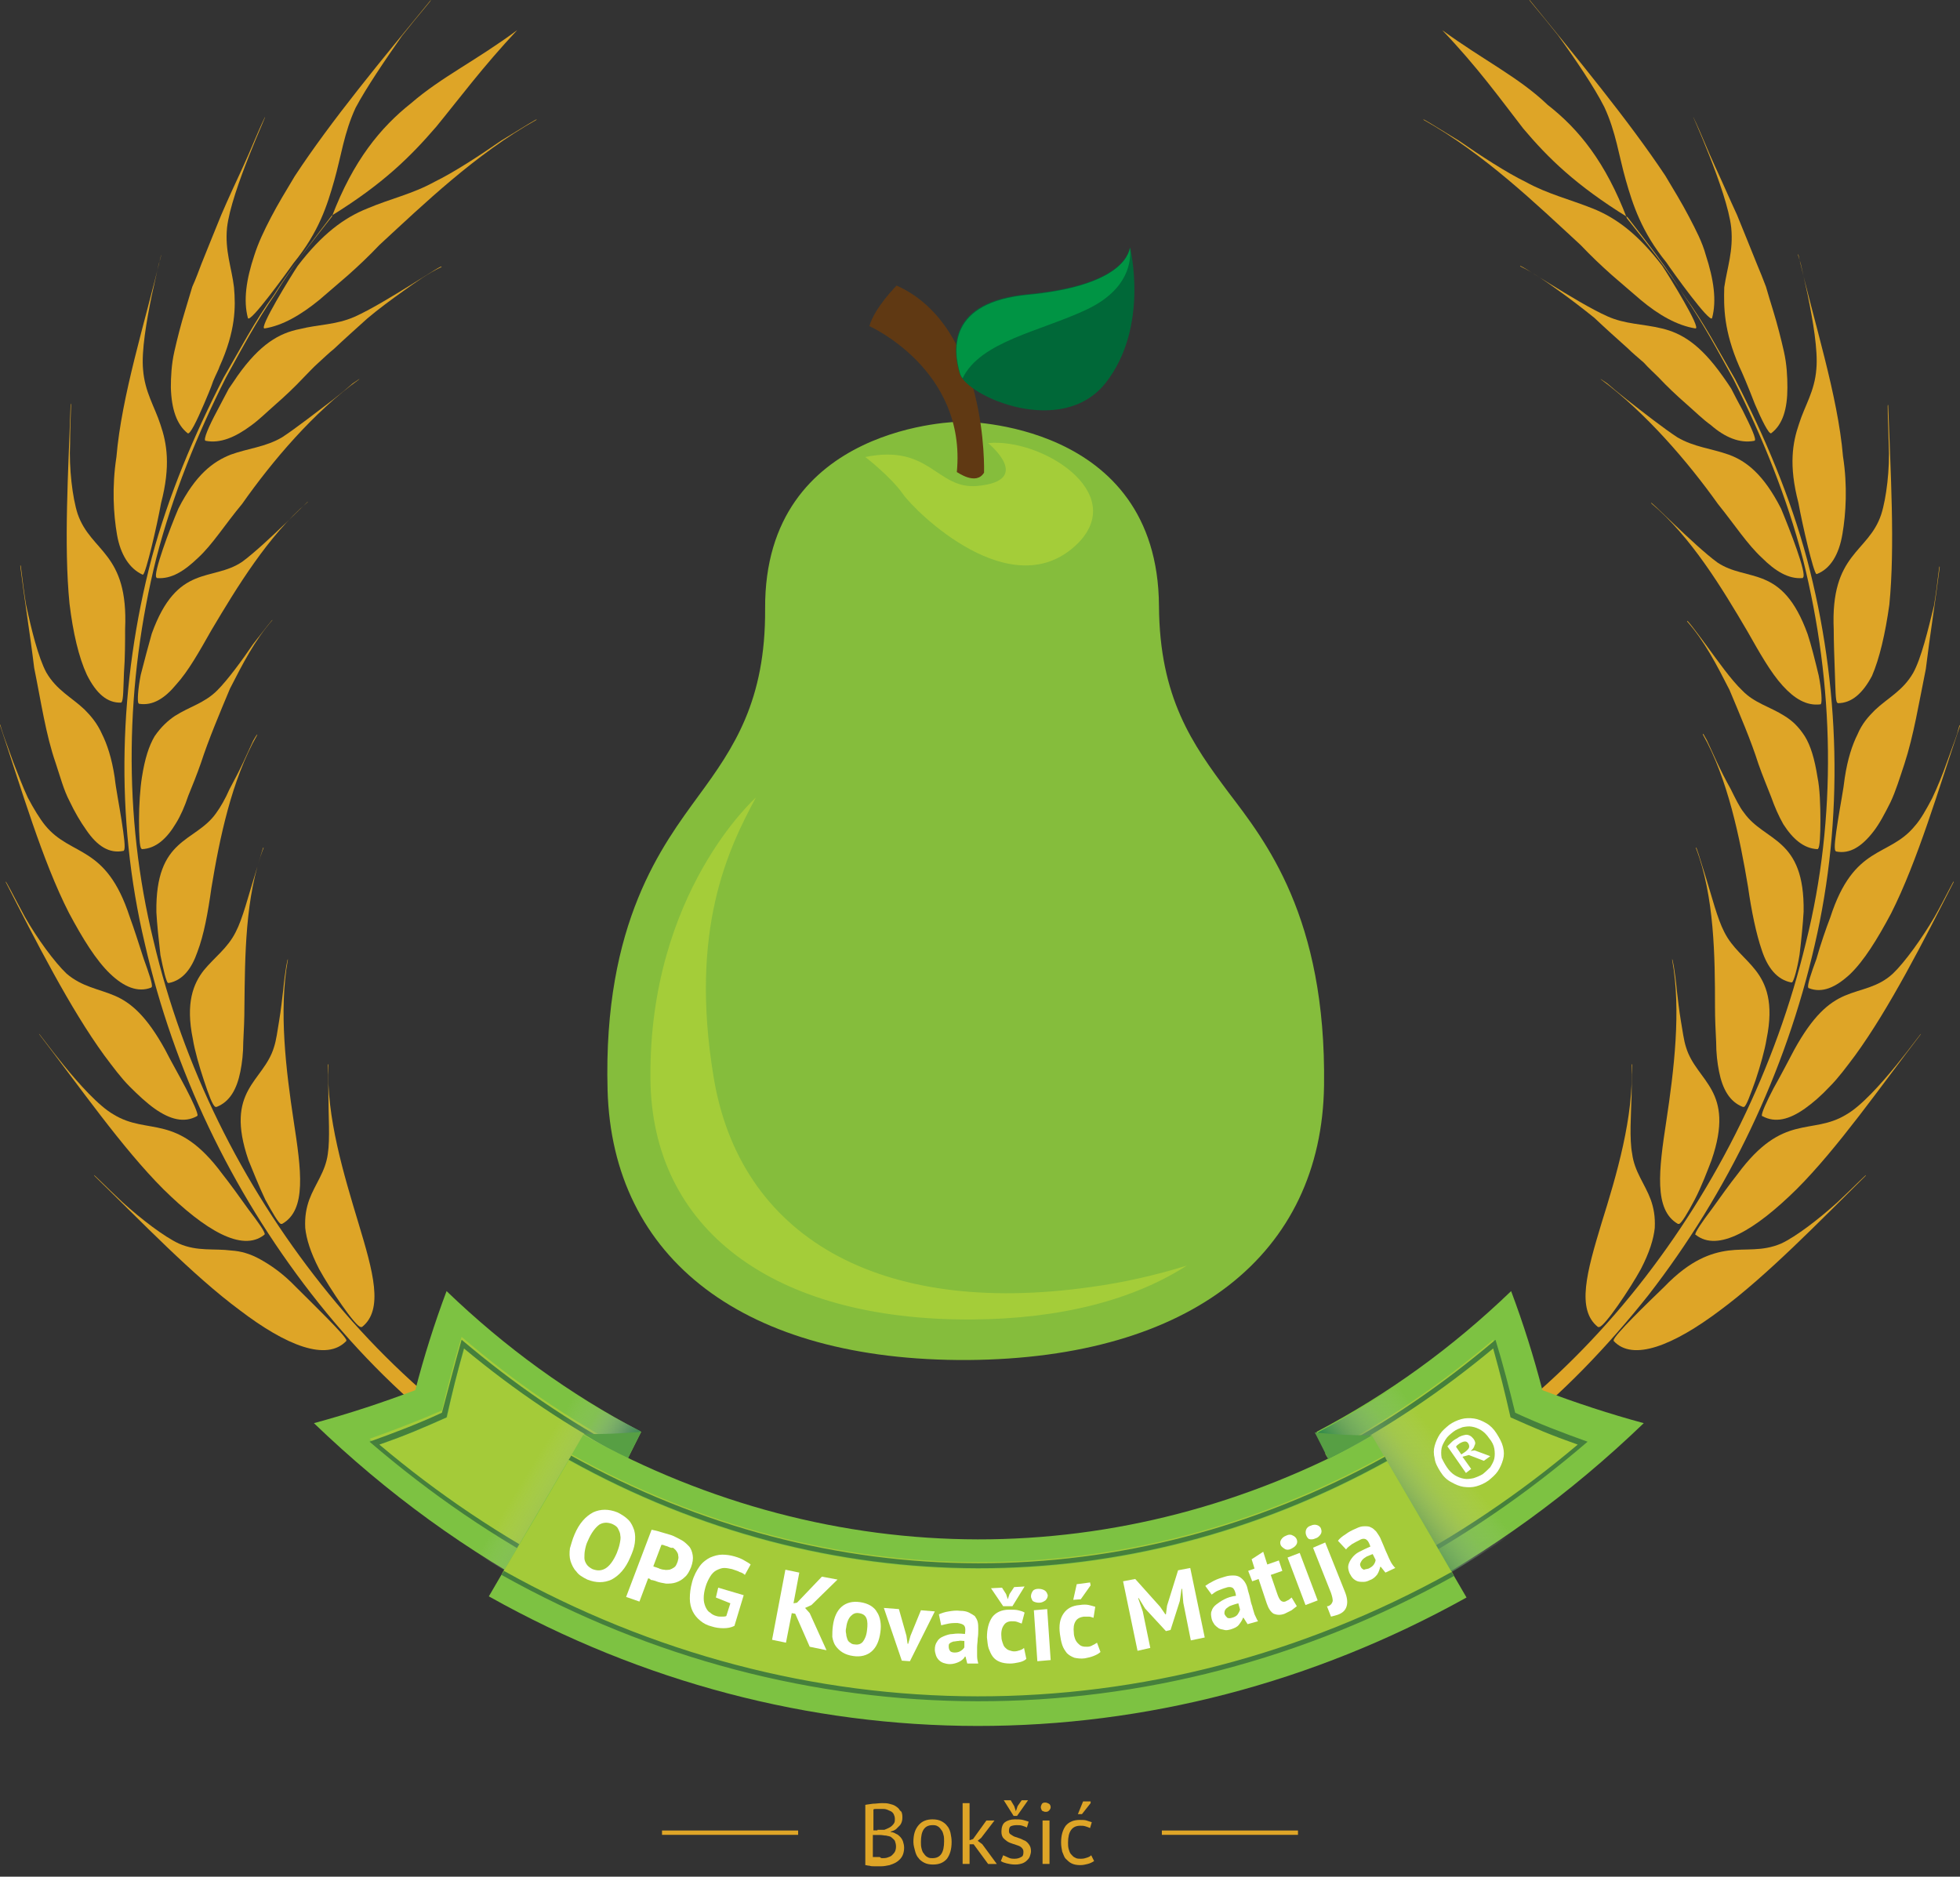 <?xml version="1.0" encoding="UTF-8"?>
<!-- Generator: Adobe Illustrator 23.1.1, SVG Export Plug-In . SVG Version: 6.00 Build 0)  -->
<svg xmlns="http://www.w3.org/2000/svg" xmlns:xlink="http://www.w3.org/1999/xlink" version="1.1" id="Layer_1" x="0px" y="0px" viewBox="0 0 338.4 324" style="enable-background:new 0 0 338.4 324;" xml:space="preserve">
<rect x="0" y="0" width="338.4" height="324" fill="#333333" stroke="none"/>
<style type="text/css">
	.st0{fill:none;stroke:#DEA527;stroke-width:0.75;stroke-miterlimit:10;}
	.st1{fill:#DEA527;}
	.st2{fill:#85BD3C;}
	.st3{fill:#A4CD39;}
	.st4{fill:#603913;}
	.st5{fill:#006838;}
	.st6{fill:#009444;}
	.st7{fill:#7DC242;}
	.st8{fill:#A4CB39;}
	.st9{fill:#45803C;}
	.st10{fill:url(#SVGID_1_);}
	.st11{fill:#579F44;}
	.st12{fill:url(#SVGID_2_);}
	.st13{fill:#FFFFFF;}
</style>
<line class="st0" x1="114.3" y1="316.4" x2="137.8" y2="316.4"></line>
<g>
	<path class="st1" d="M155.8,313.7c0,0.2,0,0.5-0.1,0.8s-0.2,0.5-0.4,0.7s-0.4,0.4-0.6,0.6c-0.3,0.2-0.5,0.3-0.9,0.4v0.1   c0.3,0,0.6,0.1,0.9,0.3c0.3,0.1,0.5,0.3,0.7,0.5s0.4,0.5,0.5,0.8s0.2,0.7,0.2,1.1c0,0.5-0.1,1-0.3,1.4s-0.5,0.7-0.9,1   s-0.8,0.4-1.3,0.6c-0.5,0.1-1,0.2-1.4,0.2c-0.2,0-0.4,0-0.6,0c-0.2,0-0.5,0-0.7,0c-0.3,0-0.5,0-0.8-0.1c-0.3,0-0.5-0.1-0.7-0.1   v-10.4c0.4-0.1,0.8-0.1,1.3-0.2c0.5,0,1-0.1,1.6-0.1c0.4,0,0.8,0,1.2,0.1s0.8,0.2,1.1,0.4s0.6,0.4,0.8,0.8   C155.7,312.7,155.8,313.2,155.8,313.7z M151.5,315.9c0.2,0,0.4,0,0.6,0s0.4,0,0.6,0c0.2-0.1,0.5-0.2,0.7-0.3   c0.2-0.1,0.4-0.2,0.6-0.4c0.2-0.2,0.3-0.3,0.4-0.5c0.1-0.2,0.1-0.4,0.1-0.7c0-0.3-0.1-0.6-0.2-0.8s-0.3-0.4-0.5-0.5   s-0.5-0.2-0.7-0.3c-0.3-0.1-0.5-0.1-0.8-0.1s-0.6,0-0.9,0c-0.3,0-0.5,0-0.6,0.1v3.6h0.7V315.9z M152.3,320.8c0.3,0,0.6,0,0.9-0.1   c0.3-0.1,0.6-0.2,0.8-0.4c0.2-0.2,0.4-0.4,0.5-0.6s0.2-0.5,0.2-0.9s-0.1-0.7-0.2-1c-0.2-0.3-0.4-0.4-0.6-0.6s-0.6-0.2-0.9-0.3   c-0.3,0-0.7-0.1-1-0.1h-1.3v3.8c0.1,0,0.2,0,0.3,0s0.3,0,0.4,0c0.2,0,0.3,0,0.5,0C152.1,320.8,152.2,320.8,152.3,320.8z"></path>
	<path class="st1" d="M157.7,318c0-1.3,0.3-2.2,0.9-2.9c0.6-0.7,1.4-1,2.4-1c0.6,0,1.1,0.1,1.5,0.3s0.8,0.5,1,0.8   c0.3,0.3,0.5,0.8,0.6,1.2c0.1,0.5,0.2,1,0.2,1.6c0,1.3-0.3,2.2-0.8,2.9c-0.6,0.7-1.4,1-2.4,1c-0.6,0-1.1-0.1-1.5-0.3   s-0.8-0.5-1-0.8c-0.3-0.3-0.5-0.8-0.6-1.2S157.7,318.6,157.7,318z M159,318c0,0.4,0,0.7,0.1,1.1s0.2,0.7,0.4,0.9   c0.2,0.3,0.4,0.5,0.6,0.6c0.3,0.2,0.6,0.2,0.9,0.2c1.4,0,2-1,2-2.9c0-0.4,0-0.8-0.1-1.1c-0.1-0.4-0.2-0.7-0.4-0.9   c-0.2-0.3-0.4-0.5-0.6-0.6c-0.3-0.2-0.6-0.2-0.9-0.2C159.6,315.1,159,316.1,159,318z"></path>
	<path class="st1" d="M168.1,318.4h-0.7v3.4h-1.2v-10.5h1.2v6.4l0.6-0.2l2.3-3.2h1.4l-2.3,3l-0.6,0.5l0.8,0.6l2.5,3.4h-1.5   L168.1,318.4z"></path>
	<path class="st1" d="M176.7,319.7c0-0.3-0.1-0.5-0.3-0.7s-0.4-0.3-0.7-0.4s-0.6-0.2-0.9-0.3c-0.3-0.1-0.6-0.2-0.9-0.4   c-0.3-0.2-0.5-0.4-0.7-0.6c-0.2-0.3-0.3-0.6-0.3-1.1c0-0.7,0.2-1.3,0.6-1.6s1-0.5,1.7-0.5c0.5,0,1,0,1.4,0.1s0.7,0.2,1,0.3l-0.3,1   c-0.2-0.1-0.5-0.2-0.8-0.3c-0.3-0.1-0.7-0.1-1-0.1c-0.4,0-0.8,0.1-1,0.2s-0.3,0.4-0.3,0.8c0,0.3,0.1,0.5,0.3,0.6s0.4,0.3,0.7,0.4   s0.6,0.2,0.9,0.3s0.6,0.3,0.9,0.4c0.3,0.2,0.5,0.4,0.7,0.7c0.2,0.3,0.3,0.6,0.3,1.1c0,0.3-0.1,0.6-0.2,0.9   c-0.1,0.3-0.3,0.5-0.5,0.7s-0.5,0.4-0.8,0.5s-0.7,0.2-1.2,0.2c-0.6,0-1.1-0.1-1.5-0.2s-0.7-0.2-1-0.4l0.4-1   c0.2,0.1,0.5,0.2,0.9,0.4s0.7,0.2,1.1,0.2c0.4,0,0.8-0.1,1.1-0.3C176.6,320.5,176.7,320.2,176.7,319.7z M175.6,313.5H175l-1.7-2.7   h1.2l0.6,1l0.3,0.9l0.3-0.9l0.7-1h1.1L175.6,313.5z"></path>
	<path class="st1" d="M179.7,312c0-0.2,0.1-0.4,0.2-0.6c0.2-0.2,0.4-0.2,0.6-0.2s0.4,0.1,0.6,0.2s0.3,0.4,0.3,0.6s-0.1,0.4-0.3,0.6   s-0.4,0.2-0.6,0.2s-0.4-0.1-0.6-0.2C179.8,312.4,179.7,312.2,179.7,312z M180,314.3h1.2v7.5H180V314.3z"></path>
	<path class="st1" d="M188.9,321.3c-0.3,0.2-0.7,0.4-1.1,0.5c-0.4,0.1-0.8,0.2-1.3,0.2c-0.6,0-1.1-0.1-1.5-0.3   c-0.4-0.2-0.7-0.5-1-0.8s-0.4-0.8-0.6-1.2c-0.1-0.5-0.2-1-0.2-1.6c0-1.3,0.3-2.2,0.8-2.9c0.6-0.7,1.4-1,2.4-1c0.5,0,0.9,0,1.2,0.1   s0.6,0.2,0.9,0.3l-0.3,1c-0.2-0.1-0.5-0.2-0.8-0.3c-0.3-0.1-0.6-0.1-0.9-0.1c-1.4,0-2.1,1-2.1,2.9c0,0.4,0,0.7,0.1,1.1   c0.1,0.3,0.2,0.7,0.4,0.9s0.4,0.5,0.7,0.6c0.3,0.2,0.6,0.2,1.1,0.2c0.4,0,0.7-0.1,1-0.2s0.5-0.2,0.7-0.4L188.9,321.3z M187,311h1.3   v0.3l-1.5,1.9h-0.7L187,311z"></path>
</g>
<line class="st0" x1="200.6" y1="316.4" x2="224.1" y2="316.4"></line>
<g>
	<path class="st2" d="M212.1,136.8c-6.2-8.3-11.9-16.3-12-32.2c-0.2-32.1-34.2-31.8-34.2-31.8s-34,0.2-33.8,32.3   c0.1,15.9-5.4,24-11.5,32.3c-6.1,8.4-16.5,21.8-15.7,50.8c0.8,29.1,23.5,46.8,62.2,46.6c38.7-0.3,61.1-18.4,61.5-47.4   C229,158.3,218.4,145.1,212.1,136.8z"></path>
	<path class="st3" d="M188.3,222.2c-36.7,5.2-60.6-8.8-65.1-36.3c-4.2-25.4,2.5-39.3,7.3-48.2c0,0-18.5,16.4-18.2,48.5   c0.2,25.9,21,41.8,55.5,41.6c15.4-0.1,27.9-3.4,37.1-9.3C199.7,220.1,194.2,221.4,188.3,222.2z"></path>
	<path class="st4" d="M169.9,81.6c0,0,0.8-25.2-15.1-32.3c0,0-3.8,3.8-4.7,7c0,0,16.8,7.5,15.1,25.2   C165.3,81.5,168.5,83.9,169.9,81.6z"></path>
	<path class="st3" d="M170.6,76.5c0,0,8,6.5-1.9,7.4c-7,0.6-8.1-7.3-19.3-5c0,0,4.4,3.4,6.5,6.4s18.9,19.7,30.2,8.5   C194.8,85,179.8,75.6,170.6,76.5z"></path>
	<path class="st5" d="M195.1,42.7c-0.5,2.6-3.9,6.8-17.7,8.1c-13.7,1.3-13,9.4-11.7,13.7c1.2,3.9,17.6,11.2,25.2,1.6   C198.5,56.4,195.1,42.7,195.1,42.7z"></path>
	<path class="st6" d="M187.7,53.4c7.3-3.5,7.6-8.5,7.4-10.6c-0.5,2.6-4,6.8-17.6,8.1c-13.7,1.3-13,9.4-11.7,13.7   c0.1,0.2,0.2,0.5,0.4,0.7C169.3,58.9,179.7,57.2,187.7,53.4z"></path>
</g>
<g>
	<path class="st1" d="M20.9,121.3c0,0,0.1,0,0.1-0.1c0.3-0.3,0.3-2.4,0.4-5c0.2-2.6,0.2-5.6,0.2-7.6c0.6-13.3-5.9-13.2-8.2-19.9   c-0.9-2.8-1.5-7.9-1.3-12.1c0-4.2,0.3-7.6,0.1-6.8C11.8,81.2,11,94.1,12,104.2c0.6,5,1.6,9.3,3,12.3   C16.6,119.7,18.5,121.4,20.9,121.3z"></path>
	<path class="st1" d="M41.8,97c-5.2,3.5-11.2,0.2-15.6,12.4c-0.5,1.8-1.3,4.7-1.9,7.1c-0.5,2.5-0.6,4.6-0.4,4.9l0.1,0.1   c2.4,0.4,4.5-1,6.4-3.3c2.1-2.3,4-5.7,6.1-9.4c4.4-7.4,9.8-16.3,16.6-22.1C53.9,85.7,45.9,94,41.8,97z"></path>
	<path class="st1" d="M24.6,99.2h0.1c0.5-0.3,2.4-8.4,3.1-12.3c1.7-6.5,1-10.4-0.1-13.6c-1-3.1-2.7-5.6-3-9.5   c-0.3-3.2,0.6-8.4,1.5-12.8c0.5-2.2,0.9-4.1,1.2-5.4c0.4-1.2,0.5-1.9,0.4-1.5C25,55.8,21,68.3,20.1,78.9c-0.8,5.2-0.5,9.9,0.1,13.4   C20.8,95.8,22.4,98.2,24.6,99.2z"></path>
	<path class="st1" d="M48.7,75.5c-2.9,1.7-5.9,1.9-8.9,3c-3,1.2-6,3.4-9,9.3c-1.5,3.5-4.4,11.3-3.8,11.9l0.1,0.1   c2.5,0.2,4.7-1.2,7.1-3.5c2.5-2.3,4.6-5.7,7.6-9.3C47,79.6,54.2,71.1,62,65.5c0.2-0.2-0.2,0.1-1.1,0.7c-0.8,0.7-2,1.7-3.4,2.8   C54.6,71.2,51,74,48.7,75.5z"></path>
	<path class="st1" d="M32.4,74.8c0.4,0.3,1.6-2.2,2.8-5c0.6-1.4,1.2-2.8,1.6-4c0.5-1.2,1-2.1,1.1-2.5c2.8-6.2,2.8-10.3,2.5-13.7   c-0.4-3.4-1.6-6.3-1.2-10.3c0.7-6.4,7.3-20.4,6.5-19c-1.3,2.7-2.4,5.6-3.7,8.4s-2.6,5.6-3.8,8.4c-1.2,2.9-2.3,5.7-3.4,8.4   c-0.5,1.3-1,2.7-1.6,4c-0.4,1.3-0.8,2.7-1.2,4c-0.8,2.6-1.4,5-1.9,7.2s-0.6,4.4-0.6,6.2C29.6,70.6,30.5,73.3,32.4,74.8z"></path>
	<path class="st1" d="M41,64.9c-0.2,0.3-0.8,1.2-1.5,2.2c-0.6,1.1-1.3,2.5-2,3.8c-1.4,2.6-2.5,5.1-2,5.2c2.5,0.5,5.1-0.6,7.8-2.6   c1.4-1,2.7-2.3,4.3-3.7c1.6-1.4,3.2-2.9,4.8-4.6c0.8-0.8,1.6-1.7,2.5-2.5s1.8-1.7,2.8-2.5c1.8-1.7,3.7-3.4,5.7-5.2   c2-1.7,4.2-3.3,6.3-4.8s4.2-3,6.5-4.1c0.8-1-9.6,6.2-15,8.6C58,56.1,55,56,51.8,56.8C48.2,57.5,44.9,59.4,41,64.9z"></path>
	<path class="st1" d="M42.8,54.9c0.3,1.1,6.9-8.1,7.9-9.5c4.4-5.4,5.8-10,7-14.2s1.7-8.3,3.7-12.6c1.8-3.4,5.2-8.4,8-12.4   c3-3.8,5.5-6.6,4.9-6.1C66,10.2,57.2,20.8,50.9,30.4c-1.5,2.5-2.9,4.8-4.1,7.1c-1.2,2.3-2.2,4.4-2.9,6.6   C42.5,48.3,42,51.9,42.8,54.9z"></path>
	<path class="st1" d="M45.7,56.7c3.1-0.5,6.2-2.3,9.4-4.9c1.6-1.4,3.3-2.8,5-4.3c1.8-1.6,3.6-3.3,5.4-5.2   c7.7-7.1,16.6-15.7,27.1-21.6c0.5-0.5-2.3,1.3-6.1,3.6c-3.6,2.5-8.2,5.5-11.5,7.1c-3.8,2.1-7.6,2.9-11.6,4.6c-4,1.6-7.8,4.4-12,9.9   C50.4,47.4,44.5,56.9,45.7,56.7z"></path>
	<path class="st1" d="M89.3,5.2c-7,5.2-13.1,8.1-18.3,12.6c-5.3,4.2-10,9.9-13.7,19.6c-3.4,4.4-7,8.7-10,13.5   c-3.3,4.5-5.9,9.5-8.7,14.3c-5.1,9.9-9.5,20.3-12.4,31.1C20.5,118,19.8,141,25,162.9c5,21.9,14.9,42.6,28.7,60.4   c6.9,8.9,14.8,17,23.7,24s18.7,12.9,29.5,16.6l0.9-2.9c-10.4-3.4-20.1-9.1-28.8-15.8c-8.7-6.8-16.6-14.7-23.5-23.4   c-13.8-17.4-23.9-37.7-29-59.4c-5.3-21.6-4.9-44.5,0.5-66.1c2.8-10.8,7-21.2,12-31.1c2.7-4.9,5.3-9.8,8.5-14.4   c2.9-4.8,6.4-9.1,9.8-13.6c8.9-5.5,13.6-10.2,18-15.3C79.4,16.9,83.3,11.6,89.3,5.2z"></path>
	<path class="st1" d="M30.9,214.7c-2.6-1.2-6.6-4.3-9.7-7.1c-3-2.8-5.4-5.3-4.9-4.6c8.1,7.9,17,17.2,25.1,23.2   c8,6.1,15,8.9,18.4,5.3v-0.1c0-0.7-5.9-6.4-8.7-9.2c-2.3-2.4-4.4-3.8-6.2-4.8s-3.4-1.4-4.9-1.5C36.9,215.5,34.1,216.1,30.9,214.7z"></path>
	<path class="st1" d="M56.6,199.2c-0.4,3.1-2.2,5.2-3.2,7.9c-0.5,1.4-0.8,2.9-0.7,4.9c0.2,1.9,0.9,4.2,2.4,7.1   c1.8,3.3,6.3,10,7.2,10c0.1,0,0.1,0,0.2,0c3.8-3,1.9-9.6-0.6-17.9c-2.5-8.3-5.6-18.4-5.2-27.4c-0.2-0.6,0,2,0,5.3   C56.7,192.5,57,196.6,56.6,199.2z"></path>
	<path class="st1" d="M19.6,192.4c-5.1-2.9-13.6-15.2-12.8-13.8c7,9.1,14.3,19.6,21.4,26.7c7.2,7.1,13.6,10.9,17.4,7.9l0.1-0.1   c0.1-0.4-1.2-2.2-2.8-4.3c-1.5-2.1-3.3-4.6-4.5-6.1C30.5,192,25.6,196.1,19.6,192.4z"></path>
	<path class="st1" d="M47.3,180.8c-1.8,6-8.6,7.3-4.4,19.5c0.7,1.7,1.8,4.5,2.9,6.8c1.2,2.2,2.3,4.1,2.7,4.2c0.1,0,0.1,0,0.2,0   c4.3-2.4,3.3-9.3,2-17.8c-1.3-8.6-2.6-19-1-27.8c0-0.6-0.5,2-0.8,5.2c-0.2,1.7-0.4,3.5-0.7,5.3S47.7,179.6,47.3,180.8z"></path>
	<path class="st1" d="M11.5,168.1c-2.1-2-5.1-6.1-7.2-9.8c-2-3.7-3.5-6.7-3.3-6c5.2,10.2,11.1,21.8,17,29.9c1.5,2,2.9,3.9,4.4,5.4   s2.9,2.8,4.3,3.8c2.7,1.9,5.1,2.5,7.3,1.3l0.1-0.1c0.1-0.4-0.8-2.4-2-4.7s-2.7-4.9-3.6-6.7c-3.2-5.8-5.9-8.1-8.7-9.3   S14.2,170.4,11.5,168.1z"></path>
	<path class="st1" d="M40.7,160.9c-1.4,2.8-3.6,4.3-5.5,6.6c-1.8,2.3-3.2,5.6-1.9,11.9c0.3,1.9,1.1,4.7,1.9,7.1   c0.8,2.4,1.5,4.4,2,4.6c0.1,0,0.1,0,0.2,0c2.3-0.9,3.5-3.1,4.1-6.1c0.3-1.5,0.5-3.2,0.5-5.1c0.1-1.9,0.2-4,0.2-6.1   c0.1-8.6,0.1-19.1,3.3-27.4c0-0.6-0.6,1.8-1.6,5C42.9,154.6,41.9,158.6,40.7,160.9z"></path>
	<path class="st1" d="M26.1,170.5l0.1-0.1c0.2-0.4-0.5-2.4-1.4-4.9c-0.8-2.5-1.7-5.3-2.4-7.2c-4.1-12.6-10.1-10.3-14.6-15.8   c-0.9-1.1-2-2.9-3-4.8c-0.9-1.9-1.7-4.1-2.5-6.1c-0.7-2-1.4-3.8-1.8-5S0,124.8,0,125.2c3.7,11,7.3,23.4,11.9,32.4   c2.4,4.5,4.7,8.2,7.1,10.5S23.8,171.4,26.1,170.5z"></path>
	<path class="st1" d="M44.4,126.9c0.1-0.3-0.2,0.1-0.7,1c-0.4,0.9-1,2.2-1.7,3.7s-1.6,3.2-2.4,4.7c-0.7,1.6-1.5,3-2.3,4.1   c-3.6,5.1-10.5,4.1-10.3,17.1c0.1,1.9,0.4,4.8,0.7,7.4c0.5,2.5,1,4.6,1.3,4.8c0.1,0,0.1,0,0.2,0c2.4-0.5,3.9-2.5,4.9-5.4   c1.1-2.9,1.8-6.7,2.4-11C37.9,144.8,40,134.6,44.4,126.9z"></path>
	<path class="st1" d="M21.3,146.9c0,0,0.1,0,0.1-0.1c0.3-0.3,0-2.5-0.4-5.1s-1-5.6-1.2-7.5c-0.5-3.3-1.3-5.7-2.2-7.5   c-0.8-1.8-1.9-3.1-3-4.2c-2.2-2.1-4.8-3.3-6.6-6.4c-1.4-2.6-2.6-7.5-3.5-11.7c-0.7-4.2-0.9-7.5-1-6.7c0.7,5.7,1.7,11.8,2.4,17.6   c1.2,5.9,2,11.5,3.7,16.4c0.8,2.4,1.4,4.7,2.4,6.6c0.9,1.9,1.9,3.6,2.9,5C16.8,146.1,18.9,147.4,21.3,146.9z"></path>
	<path class="st1" d="M37.5,119.2c-2.2,2.2-4.8,2.8-7.3,4.4c-1.2,0.8-2.4,1.9-3.5,3.5c-1,1.7-1.7,3.9-2.2,7.1   c-0.3,1.9-0.5,4.8-0.5,7.4c0,2.5,0.1,4.7,0.4,4.9l0.1,0.1c2.4-0.1,4.3-1.8,5.9-4.5c0.8-1.3,1.5-2.9,2.1-4.7   c0.7-1.7,1.5-3.7,2.2-5.7c1.3-4,3.2-8.5,5-12.8c2.2-4.3,4.3-8.4,7.3-11.8c0.3-0.5-1.3,1.5-3.3,4.1C41.8,114,39.3,117.4,37.5,119.2z   "></path>
</g>
<g>
	<path class="st1" d="M314.3,121.6c0,0,0.1,0,0.1-0.1c0.2-0.3,0.1-2.4-0.4-4.9c-0.6-2.5-1.3-5.3-1.9-7.1   c-4.4-12.2-10.4-8.9-15.6-12.4c-4.1-3-12.1-11.3-11.4-10.2c6.8,5.7,12.2,14.6,16.6,22.1c2.1,3.7,4,7.1,6.1,9.4   C309.8,120.6,311.9,121.9,314.3,121.6z"></path>
	<path class="st1" d="M324.8,88.8c-2.2,6.7-8.8,6.6-8.2,19.9c0,2,0.1,5,0.2,7.6s0.1,4.8,0.4,5l0.1,0.1c2.4,0,4.3-1.7,5.9-4.7   c1.3-3,2.3-7.3,3-12.3c1-10.1,0.2-23-0.2-34.4c-0.2-0.8,0,2.6,0.1,6.8C326.3,80.9,325.7,86,324.8,88.8z"></path>
	<path class="st1" d="M311.2,99.8c0,0,0.1,0,0.1-0.1c0.7-0.6-2.3-8.3-3.8-11.9c-3-5.9-6-8.2-9-9.3c-3.1-1.1-6-1.3-8.9-3   c-2.3-1.5-5.9-4.3-8.7-6.5c-1.4-1.1-2.6-2.1-3.4-2.8c-0.9-0.6-1.3-0.9-1.1-0.7c7.7,5.7,15,14.2,20.2,21.5c2.9,3.6,5.1,7,7.6,9.3   C306.5,98.6,308.8,100,311.2,99.8z"></path>
	<path class="st1" d="M313.6,63.7c-0.3,3.9-2,6.3-3,9.5c-1.1,3.2-1.8,7.1-0.1,13.6c0.7,3.9,2.6,12,3.1,12.3c0.1,0,0.1,0,0.1,0   c2.3-0.9,3.8-3.3,4.4-6.9c0.6-3.5,0.9-8.3,0.1-13.4c-0.9-10.6-5-23.1-7.7-34.8c-0.2-0.4,0,0.3,0.4,1.5c0.3,1.3,0.7,3.2,1.2,5.4   C313,55.3,313.9,60.5,313.6,63.7z"></path>
	<path class="st1" d="M302.9,76.1c0.5-0.1-0.7-2.6-2-5.2c-0.7-1.3-1.4-2.6-2-3.8c-0.7-1.1-1.3-1.9-1.5-2.2   c-3.9-5.5-7.1-7.4-10.5-8.2c-3.3-0.8-6.3-0.7-9.4-2.1c-5.4-2.4-15.9-9.6-15-8.6c2.3,1.1,4.4,2.6,6.5,4.1s4.2,3.1,6.3,4.8   c1.9,1.8,3.8,3.5,5.7,5.2c0.9,0.9,1.9,1.7,2.8,2.5c0.8,0.9,1.7,1.7,2.5,2.5c1.6,1.7,3.2,3.2,4.8,4.6c1.6,1.4,2.9,2.7,4.3,3.7   C297.8,75.5,300.4,76.6,302.9,76.1z"></path>
	<path class="st1" d="M300.3,63.3c0.2,0.4,0.6,1.3,1.1,2.5c0.5,1.2,1.1,2.7,1.6,4c1.2,2.8,2.4,5.2,2.8,5c2-1.5,2.8-4.2,2.8-7.9   c0-1.8-0.1-4-0.6-6.2s-1.1-4.6-1.9-7.2c-0.4-1.3-0.8-2.6-1.2-4c-0.5-1.3-1-2.6-1.6-4c-1.1-2.7-2.2-5.5-3.4-8.4   c-1.3-2.8-2.5-5.6-3.8-8.4s-2.4-5.7-3.7-8.4c-0.7-1.4,5.8,12.6,6.5,19c0.4,4-0.7,6.9-1.2,10.3C297.6,53,297.6,57.1,300.3,63.3z"></path>
	<path class="st1" d="M292.7,56.7c1.2,0.2-4.7-9.3-5.7-10.8c-4.2-5.5-8-8.3-12-9.9c-4-1.6-7.8-2.5-11.6-4.6   c-3.3-1.6-7.9-4.6-11.5-7.1c-3.8-2.3-6.6-4.1-6.1-3.6c10.5,5.9,19.4,14.5,27.1,21.6c1.8,1.9,3.6,3.6,5.4,5.2c1.7,1.5,3.4,2.9,5,4.3   C286.4,54.4,289.6,56.2,292.7,56.7z"></path>
	<path class="st1" d="M295.6,54.9c0.8-3,0.3-6.6-1.1-10.9c-0.6-2.2-1.7-4.3-2.9-6.6c-1.2-2.3-2.6-4.6-4.1-7.1   c-6.4-9.6-15.1-20.1-23.4-30.3c-0.6-0.5,1.9,2.3,4.9,6.1c2.9,4,6.3,9,8,12.4c2,4.3,2.5,8.4,3.7,12.6s2.7,8.9,7,14.2   C288.7,46.8,295.3,56,295.6,54.9z"></path>
	<path class="st1" d="M249,5.2c6.1,6.4,9.9,11.7,14,17c4.3,5.1,9.1,9.8,18,15.3c3.4,4.4,6.9,8.8,9.8,13.6c3.2,4.6,5.8,9.5,8.5,14.4   c5,10,9.2,20.3,12,31.1c5.4,21.6,5.9,44.5,0.5,66.1c-5.2,21.6-15.2,42-29,59.4c-6.9,8.7-14.8,16.6-23.5,23.4   c-8.7,6.7-18.4,12.3-28.8,15.8l0.9,2.9c10.8-3.7,20.6-9.6,29.5-16.6c8.9-7,16.7-15.2,23.7-24c13.8-17.8,23.7-38.5,28.7-60.4   c5.1-21.9,4.4-45-1.3-66.6c-2.9-10.8-7.3-21.2-12.4-31.1c-2.8-4.8-5.4-9.8-8.7-14.3c-3-4.7-6.5-9.1-10-13.5   c-3.7-9.7-8.3-15.4-13.7-19.6C262.2,13.3,256.1,10.4,249,5.2z"></path>
	<path class="st1" d="M281.8,199.2c-0.5-2.6-0.2-6.7-0.1-10.1c0-3.4,0.2-5.9,0-5.3c0.4,9-2.6,19.1-5.2,27.4   c-2.5,8.3-4.4,14.9-0.6,17.9c0,0,0.1,0,0.2,0c0.9,0,5.4-6.7,7.2-10c1.5-2.9,2.2-5.2,2.4-7.1c0.1-2-0.2-3.5-0.7-4.9   C284,204.4,282.2,202.3,281.8,199.2z"></path>
	<path class="st1" d="M307.5,214.7c-3.3,1.4-6,0.8-9.1,1.2c-1.5,0.2-3.1,0.6-4.9,1.5s-3.9,2.4-6.2,4.8c-2.8,2.7-8.7,8.4-8.7,9.2   c0,0.1,0,0.1,0,0.1c3.3,3.6,10.3,0.8,18.4-5.3c8.1-6,17-15.2,25.1-23.2c0.5-0.7-1.9,1.8-4.9,4.6   C314.1,210.4,310.1,213.5,307.5,214.7z"></path>
	<path class="st1" d="M291.1,180.8c-0.4-1.2-0.6-2.9-0.9-4.6c-0.3-1.8-0.5-3.6-0.7-5.3c-0.3-3.3-0.8-5.8-0.8-5.2   c1.6,8.7,0.3,19.2-1,27.8c-1.3,8.5-2.2,15.4,2,17.8c0,0,0.1,0,0.2,0c0.4-0.1,1.5-1.9,2.7-4.2s2.2-5,2.9-6.8   C299.7,188.1,292.9,186.8,291.1,180.8z"></path>
	<path class="st1" d="M318.8,192.4c-6,3.7-10.9-0.4-18.8,10.3c-1.2,1.5-3,4-4.5,6.1c-1.6,2.1-2.8,3.9-2.8,4.3c0,0.1,0,0.1,0.1,0.1   c3.8,3,10.2-0.8,17.4-7.9c7.1-7.1,14.4-17.6,21.4-26.7C332.4,177.2,323.9,189.5,318.8,192.4z"></path>
	<path class="st1" d="M297.7,160.9c-1.2-2.3-2.2-6.3-3.2-9.5s-1.7-5.6-1.7-5c3.2,8.3,3.3,18.8,3.3,27.4c0,2.1,0.1,4.2,0.2,6.1   c0,1.9,0.2,3.6,0.5,5.1c0.6,3,1.8,5.2,4.1,6.1c0,0,0.1,0,0.2,0c0.4-0.1,1.1-2.1,2-4.6c0.8-2.4,1.6-5.2,1.9-7.1   c1.3-6.3-0.1-9.6-1.9-11.9C301.3,165.2,299.1,163.7,297.7,160.9z"></path>
	<path class="st1" d="M326.8,168.1c-2.6,2.4-5.5,2.6-8.3,3.8s-5.5,3.5-8.7,9.3c-0.9,1.7-2.3,4.4-3.6,6.7c-1.2,2.3-2.1,4.3-2,4.7   c0,0.1,0,0.1,0.1,0.1c2.2,1.2,4.6,0.6,7.3-1.3c1.4-1,2.8-2.2,4.3-3.8c1.5-1.5,2.9-3.4,4.4-5.4c5.9-8.1,11.8-19.7,17-29.9   c0.2-0.8-1.2,2.3-3.3,6C331.9,161.9,328.9,166.1,326.8,168.1z"></path>
	<path class="st1" d="M309.2,169.6c0,0,0.1,0,0.2,0c0.3-0.2,0.9-2.3,1.3-4.8c0.3-2.5,0.6-5.5,0.7-7.4c0.2-12.9-6.7-12-10.3-17.1   c-0.8-1-1.5-2.5-2.3-4.1c-0.9-1.6-1.7-3.2-2.4-4.7c-0.7-1.5-1.3-2.8-1.7-3.7c-0.5-0.9-0.7-1.3-0.7-1c4.3,7.6,6.4,17.9,7.8,26.3   c0.6,4.2,1.4,8.1,2.4,11C305.2,167.1,306.8,169.1,309.2,169.6z"></path>
	<path class="st1" d="M338.4,125.3c0-0.4-0.2,0.2-0.5,1.4c-0.4,1.2-1.1,3-1.8,5c-0.7,2-1.6,4.2-2.5,6.1c-1,1.9-2,3.7-3,4.8   c-4.5,5.5-10.5,3.1-14.6,15.8c-0.7,1.8-1.7,4.7-2.4,7.2c-0.9,2.4-1.6,4.5-1.4,4.9c0,0.1,0.1,0.1,0.1,0.1c2.3,0.9,4.6-0.1,7.1-2.4   c2.4-2.3,4.7-6,7.1-10.5C331.1,148.6,334.7,136.2,338.4,125.3z"></path>
	<path class="st1" d="M313.8,146.6c0,0,0.1,0,0.1-0.1c0.3-0.2,0.4-2.4,0.4-4.9s-0.1-5.5-0.5-7.4c-0.5-3.2-1.2-5.5-2.2-7.1   c-1.1-1.7-2.2-2.7-3.5-3.5c-2.5-1.6-5.2-2.2-7.3-4.4c-1.9-1.8-4.3-5.2-6.2-7.8c-2-2.7-3.5-4.7-3.3-4.1c3,3.4,5.1,7.5,7.3,11.8   c1.8,4.3,3.7,8.7,5,12.8c0.7,2,1.5,3.9,2.2,5.7c0.6,1.7,1.3,3.3,2.1,4.7C309.5,144.8,311.4,146.5,313.8,146.6z"></path>
	<path class="st1" d="M330.3,116.2c-1.8,3.1-4.4,4.3-6.6,6.4c-1.1,1.1-2.2,2.3-3,4.2c-0.9,1.8-1.7,4.2-2.2,7.5   c-0.2,1.9-0.8,4.9-1.2,7.5c-0.4,2.6-0.7,4.7-0.4,5.1l0.1,0.1c2.4,0.5,4.5-0.9,6.5-3.5c1-1.3,1.9-3,2.9-5c0.9-1.9,1.6-4.2,2.4-6.6   c1.6-4.9,2.5-10.5,3.7-16.4c0.7-5.8,1.7-12,2.4-17.6c-0.1-0.8-0.3,2.6-1,6.7C332.9,108.7,331.7,113.7,330.3,116.2z"></path>
</g>
<path class="st7" d="M54.2,245.7c5.9-1.6,11.7-3.5,17.5-5.7c1.5-5.8,3.3-11.5,5.4-17.1c10.2,9.8,21.1,17.7,33.6,24.3  c-4.8,9.6-9.7,19.3-14.5,28.9C80.6,267.9,66.9,257.9,54.2,245.7z"></path>
<path class="st8" d="M65.6,249.4c4.7-1.7,7.1-2.7,11.6-4.7c1-4.9,1.6-7.2,3-12c8.8,7.4,18,13.6,28.2,18.9  c-3.3,6.6-6.6,13.2-9.9,19.8C86.6,265.3,75.9,258.1,65.6,249.4z"></path>
<path class="st8" d="M79.7,230.8c9,7.7,18.4,14.2,28.9,19.7c-0.1,0.3-0.2,0.4-0.4,0.7c-10.2-5.4-19.3-11.6-28-19  c-1.4,4.7-2,7.1-3,11.9c-4.5,2-6.8,3-11.6,4.7c10.2,8.6,20.9,15.9,32.6,22.1c-0.1,0.3-0.2,0.4-0.4,0.7c-12.3-6.5-23.4-14.1-34-23.2  c4.2-1.5,8.4-3.1,12.5-4.9C77.3,239.3,78.4,235,79.7,230.8z"></path>
<path class="st9" d="M79.7,231.3c9.1,7.7,18.4,14.1,29,19.7c-0.1,0.3-0.2,0.4-0.4,0.7c-10.2-5.4-19.3-11.5-28.2-18.9  c-1.3,4.7-1.9,7.1-3,11.9c-4.5,2-6.8,3-11.6,4.7c10.2,8.6,20.9,15.8,32.8,22c-0.1,0.3-0.2,0.4-0.4,0.7  c-12.4-6.5-23.5-14.1-34.1-23.2c4.2-1.5,8.4-3.1,12.5-5C77.4,239.8,78.5,235.5,79.7,231.3z"></path>
<linearGradient id="SVGID_1_" gradientUnits="userSpaceOnUse" x1="104.332" y1="63.543" x2="86.215" y2="74.556" gradientTransform="matrix(1 0 0 -1 0 326)">
	<stop offset="5.000000e-07" style="stop-color:#127F3F"></stop>
	<stop offset="0.222" style="stop-color:#5F9563"></stop>
	<stop offset="0.504" style="stop-color:#9CB898;stop-opacity:0.2"></stop>
	<stop offset="0.737" style="stop-color:#CCD8C9;stop-opacity:0"></stop>
	<stop offset="0.909" style="stop-color:#EEF1EC;stop-opacity:0"></stop>
	<stop offset="1" style="stop-color:#FFFFFF;stop-opacity:0"></stop>
</linearGradient>
<path class="st10" d="M77,264.7c6.1,4.2,12.5,8,19.1,11.3c4.8-9.6,9.7-19.3,14.5-28.9c-5.3-2.7-10.4-5.7-15.3-9.1  C89.2,247,83.1,255.8,77,264.7z"></path>
<path class="st11" d="M100.8,247.6c4,0,6-0.1,9.9-0.4c-0.9,1.8-1.4,2.7-2.3,4.6C105.3,250.2,103.8,249.4,100.8,247.6z"></path>
<g>
	<path class="st7" d="M283.8,245.7c-5.9-1.6-11.7-3.5-17.5-5.7c-1.5-5.8-3.3-11.5-5.4-17.1c-10.2,9.8-21.1,17.7-33.6,24.3   c4.8,9.6,9.7,19.3,14.5,28.9C257.4,267.9,271.1,257.9,283.8,245.7z"></path>
	<path class="st8" d="M272.3,249.4c-4.7-1.7-7.1-2.7-11.6-4.7c-1-4.9-1.6-7.2-3-12c-8.8,7.4-18,13.6-28.2,18.9   c3.3,6.6,6.6,13.2,9.9,19.8C251.4,265.3,262.1,258.1,272.3,249.4z"></path>
	<path class="st8" d="M257.8,231.3c-9.1,7.7-18.4,14.1-29,19.6c0.1,0.3,0.2,0.4,0.4,0.7c10.2-5.3,19.3-11.5,28.1-18.8   c1.3,4.7,1.9,7.1,3,11.9c4.5,2.1,6.8,3,11.5,4.8c-10.2,8.6-20.9,15.7-32.7,21.9c0.1,0.3,0.2,0.4,0.4,0.7   c12.3-6.4,23.5-14,34.1-23.1c-4.2-1.5-8.4-3.2-12.5-5C260.1,239.8,259,235.5,257.8,231.3z"></path>
	<path class="st9" d="M258.2,231.3c-9.1,7.7-18.4,14.1-29,19.7c0.1,0.3,0.2,0.4,0.4,0.7c10.2-5.4,19.3-11.5,28.2-18.9   c1.3,4.7,1.9,7.1,3,11.9c4.5,2,6.8,3,11.6,4.7c-10.2,8.6-20.9,15.8-32.8,22c0.1,0.3,0.2,0.4,0.4,0.7c12.4-6.5,23.5-14.1,34.1-23.2   c-4.2-1.5-8.4-3.1-12.5-5C260.6,239.8,259.5,235.5,258.2,231.3z"></path>
</g>
<linearGradient id="SVGID_2_" gradientUnits="userSpaceOnUse" x1="237.018" y1="64.169" x2="255.53" y2="78.388" gradientTransform="matrix(1 0 0 -1 0 326)">
	<stop offset="5.000000e-07" style="stop-color:#127F3F"></stop>
	<stop offset="0.222" style="stop-color:#5F9563;stop-opacity:0.7"></stop>
	<stop offset="0.505" style="stop-color:#9CB898;stop-opacity:0.2"></stop>
	<stop offset="0.738" style="stop-color:#CCD8C9;stop-opacity:0"></stop>
	<stop offset="0.909" style="stop-color:#EEF1EC;stop-opacity:0"></stop>
	<stop offset="1" style="stop-color:#FFFFFF;stop-opacity:0"></stop>
</linearGradient>
<path class="st12" d="M267.6,260.2c-8.2,6-16.6,11.3-25.6,16c-4.8-9.6-9.7-19.3-14.5-28.9c7.2-3.8,13.9-8,20.5-12.8  C254.6,243.1,261.1,251.7,267.6,260.2z"></path>
<path class="st7" d="M253.2,275.8c-5.4-9.3-10.8-18.6-16.3-27.9c-43.2,23.9-93,23.8-136.2-0.2c-5.4,9.3-10.9,18.6-16.3,27.9  C137.5,305.4,200,305.4,253.2,275.8z"></path>
<path class="st8" d="M250.6,271.4c-3.7-6.4-7.4-12.8-11.1-19.1c-44.8,24.8-96.6,24.7-141.3-0.2c-3.7,6.4-7.4,12.7-11.2,19.1  C138.5,300,199,300.1,250.6,271.4z"></path>
<path class="st8" d="M250.5,271.2C199,299.9,138.6,299.8,87.1,271c-0.2,0.3-0.3,0.4-0.4,0.7c51.7,29,112.4,29.1,164.2,0.2  C250.8,271.6,250.7,271.4,250.5,271.2z"></path>
<path class="st9" d="M250.6,271.4C199,300.1,138.5,300,87,271.2c-0.2,0.3-0.3,0.4-0.4,0.7c51.8,29,112.6,29.1,164.4,0.2  C250.9,271.8,250.8,271.6,250.6,271.4z"></path>
<path class="st8" d="M239.4,252c-44.7,24.7-96.4,24.7-141.1-0.2c0.2-0.3,0.2-0.4,0.4-0.7c44.4,24.7,95.8,24.8,140.3,0.2  C239.1,251.6,239.2,251.7,239.4,252z"></path>
<path class="st9" d="M239.5,252.2c-44.8,24.8-96.6,24.7-141.3-0.2c0.2-0.3,0.3-0.4,0.4-0.7c44.5,24.7,96,24.8,140.5,0.2  C239.3,251.8,239.3,252,239.5,252.2z"></path>
<path class="st11" d="M236.9,247.8c-4,0-6-0.1-9.9-0.5c0.9,1.8,1.4,2.7,2.3,4.6C232.4,250.3,233.9,249.5,236.9,247.8z"></path>
<g>
	<path class="st13" d="M99.2,264.9c0.8-1.9,1.9-3.1,3.2-3.8c1.3-0.6,2.7-0.6,4.2,0c0.8,0.4,1.4,0.8,1.9,1.3s0.8,1.2,1,1.8   c0.2,0.7,0.2,1.4,0.1,2.2c-0.1,0.8-0.4,1.6-0.8,2.5c-0.8,1.9-1.9,3.1-3.2,3.8c-1.3,0.6-2.7,0.6-4.2,0c-0.8-0.4-1.5-0.8-1.9-1.4   c-0.5-0.5-0.8-1.2-1-1.8c-0.2-0.7-0.2-1.4-0.1-2.2C98.6,266.7,98.8,265.8,99.2,264.9z M101.5,266c-0.3,0.6-0.4,1.1-0.5,1.6   s-0.1,1-0.1,1.4s0.2,0.8,0.4,1.1c0.2,0.3,0.6,0.6,1,0.8c0.8,0.3,1.5,0.3,2.2-0.1s1.4-1.3,2-2.7c0.2-0.5,0.4-1.1,0.5-1.6   s0.2-1,0.1-1.4c0-0.4-0.2-0.8-0.4-1.2s-0.6-0.6-1-0.8c-0.8-0.3-1.5-0.3-2.2,0.1C102.8,263.7,102.1,264.6,101.5,266z"></path>
	<path class="st13" d="M112.5,264.1c0.5,0.1,1,0.2,1.6,0.4c0.6,0.2,1.1,0.3,1.7,0.5s1.1,0.5,1.7,0.8s1,0.7,1.4,1.1s0.6,1,0.7,1.6   s0,1.3-0.3,2.1c-0.3,0.7-0.6,1.3-1.1,1.7c-0.4,0.4-0.9,0.7-1.5,0.9s-1.1,0.2-1.7,0.2c-0.6-0.1-1.2-0.2-1.7-0.4   c-0.1,0-0.1-0.1-0.3-0.1c-0.1,0-0.2-0.1-0.4-0.1s-0.3-0.1-0.4-0.2s-0.2-0.1-0.3-0.1l-1.5,4l-2.3-0.8L112.5,264.1z M115.3,267   c-0.2-0.1-0.4-0.1-0.6-0.2s-0.4-0.1-0.5-0.1l-1.4,3.7c0,0,0.1,0.1,0.2,0.1s0.2,0.1,0.3,0.1c0.1,0,0.2,0.1,0.3,0.1   c0.1,0,0.2,0.1,0.2,0.1c0.3,0.1,0.6,0.2,0.9,0.2c0.3,0.1,0.6,0,0.9,0c0.3-0.1,0.5-0.2,0.8-0.4s0.4-0.5,0.6-1c0.1-0.4,0.2-0.7,0.1-1   c0-0.3-0.1-0.5-0.3-0.8s-0.4-0.4-0.6-0.6C115.8,267.3,115.6,267.1,115.3,267z"></path>
	<path class="st13" d="M124,274.1l4.4,1.3l-1.6,5.3c-0.6,0.3-1.2,0.4-1.9,0.4c-0.7,0-1.4-0.1-2-0.3c-0.8-0.2-1.4-0.5-2-1   s-1-1-1.3-1.6s-0.5-1.4-0.5-2.2c0-0.9,0.1-1.8,0.4-2.9s0.8-2,1.3-2.7s1.2-1.2,1.8-1.5c0.7-0.3,1.4-0.5,2.1-0.5s1.4,0.1,2.1,0.3   c0.7,0.2,1.2,0.4,1.7,0.7c0.5,0.3,0.9,0.5,1.1,0.7l-1,1.8c-0.2-0.2-0.5-0.4-0.9-0.5c-0.3-0.2-0.8-0.3-1.3-0.5   c-0.5-0.1-0.9-0.2-1.4-0.2c-0.4,0-0.9,0.2-1.3,0.4c-0.4,0.2-0.8,0.6-1.1,1.1c-0.3,0.5-0.6,1.1-0.8,1.8c-0.2,0.7-0.3,1.3-0.3,1.9   s0.1,1,0.3,1.5c0.2,0.4,0.4,0.8,0.8,1c0.3,0.3,0.7,0.5,1.1,0.6c0.3,0.1,0.6,0.1,0.9,0.1s0.6,0,0.8-0.1l0.7-2.2l-2.5-1L124,274.1z"></path>
	<path class="st13" d="M137.3,278.6l-0.6-0.1l-1,5.1l-2.4-0.5l2.3-12.1l2.4,0.5l-1,5.3l0.6-0.1l4.3-4.5l2.7,0.5l-4.5,4.4l-1.1,0.5   l0.8,0.9l2.9,6.4l-2.9-0.6L137.3,278.6z"></path>
	<path class="st13" d="M143.8,280.7c0.2-1.5,0.7-2.6,1.5-3.3c0.8-0.7,1.9-1,3.2-0.8c0.7,0.1,1.3,0.3,1.8,0.6   c0.5,0.3,0.9,0.7,1.1,1.1c0.3,0.4,0.5,1,0.6,1.6s0.1,1.2,0,1.9c-0.2,1.5-0.7,2.6-1.5,3.3c-0.8,0.7-1.9,1-3.2,0.8   c-0.7-0.1-1.3-0.3-1.8-0.6c-0.5-0.3-0.9-0.7-1.2-1.1s-0.5-1-0.6-1.6C143.7,282.1,143.7,281.4,143.8,280.7z M146.1,281   c-0.1,0.4-0.1,0.7,0,1.1c0,0.3,0.1,0.6,0.2,0.9c0.1,0.3,0.3,0.5,0.5,0.6c0.2,0.2,0.5,0.3,0.8,0.3c0.6,0.1,1.1-0.1,1.4-0.5   c0.3-0.4,0.6-1,0.7-2c0.1-0.8,0.1-1.5-0.1-2c-0.2-0.5-0.6-0.8-1.3-0.9c-0.6-0.1-1,0.1-1.4,0.5S146.2,280.1,146.1,281z"></path>
	<path class="st13" d="M156.5,282.4l0.2,1.4h0.1l0.4-1.4l1.8-4.4l2.4,0.2l-4.3,8.6l-1.4-0.1l-3.1-9.1l2.6,0.2L156.5,282.4z"></path>
	<path class="st13" d="M162.1,278.7c0.5-0.2,1-0.4,1.7-0.5c0.6-0.1,1.3-0.2,2-0.1c0.6,0,1.1,0.1,1.5,0.3c0.4,0.2,0.7,0.4,1,0.6   c0.2,0.3,0.4,0.6,0.5,1s0.1,0.8,0.1,1.3s0,1-0.1,1.6c0,0.5-0.1,1-0.1,1.5s0,1,0,1.5s0.1,0.9,0.2,1.3H167l-0.3-1.2h-0.1   c-0.2,0.4-0.6,0.7-1,0.9s-1,0.4-1.6,0.4c-0.4,0-0.8-0.1-1.1-0.2s-0.6-0.3-0.8-0.5s-0.4-0.5-0.5-0.8s-0.2-0.7-0.2-1   c0-0.5,0.1-1,0.4-1.4c0.2-0.4,0.6-0.7,1.1-0.9c0.5-0.2,1-0.4,1.6-0.4c0.6-0.1,1.3-0.1,2.1,0c0.1-0.7,0.1-1.1-0.1-1.4   c-0.2-0.3-0.6-0.4-1.2-0.5c-0.5,0-0.9,0-1.5,0.1c-0.5,0.1-0.9,0.2-1.3,0.3L162.1,278.7z M164.8,285.3c0.5,0,0.8-0.1,1.1-0.3   s0.5-0.4,0.6-0.6v-1.1c-0.4,0-0.7-0.1-1,0c-0.3,0-0.6,0.1-0.9,0.1c-0.3,0.1-0.5,0.2-0.6,0.3c-0.2,0.1-0.2,0.3-0.2,0.6   c0,0.3,0.1,0.6,0.3,0.8C164.2,285.2,164.5,285.3,164.8,285.3z"></path>
	<path class="st13" d="M177.2,286.4c-0.3,0.3-0.8,0.5-1.3,0.6s-1,0.2-1.5,0.2c-0.7,0-1.3-0.1-1.8-0.3s-0.9-0.5-1.2-0.9   s-0.5-0.9-0.7-1.4c-0.2-0.6-0.2-1.2-0.3-1.9c0-1.5,0.3-2.6,0.9-3.5c0.6-0.8,1.6-1.3,2.9-1.3c0.6,0,1.2,0,1.6,0.1   c0.4,0.1,0.8,0.2,1.1,0.4l-0.5,1.9c-0.3-0.1-0.5-0.2-0.8-0.3c-0.3-0.1-0.6-0.1-0.9-0.1c-0.6,0-1.1,0.2-1.4,0.7   c-0.3,0.4-0.5,1.1-0.4,2c0,0.4,0.1,0.7,0.2,1c0.1,0.3,0.2,0.6,0.4,0.8c0.2,0.2,0.4,0.4,0.7,0.5s0.6,0.2,0.9,0.2   c0.4,0,0.7-0.1,1-0.2s0.5-0.2,0.7-0.4L177.2,286.4z M174.8,277.3h-1.6l-2.1-3.1l1.9-0.1l0.7,1.1l0.3,0.9l0.3-0.9l0.8-1.2l1.8-0.1   L174.8,277.3z"></path>
	<path class="st13" d="M178,275.6c0-0.3,0.1-0.6,0.3-0.9s0.6-0.4,1-0.4s0.8,0.1,1.1,0.3s0.4,0.5,0.5,0.8c0,0.3-0.1,0.6-0.4,0.9   c-0.3,0.2-0.6,0.4-1.1,0.4c-0.4,0-0.8-0.1-1.1-0.3C178.2,276.2,178,275.9,178,275.6z M178.5,278l2.3-0.2l0.6,8.8l-2.3,0.2   L178.5,278z"></path>
	<path class="st13" d="M190,285.2c-0.3,0.3-0.7,0.5-1.2,0.7s-1,0.3-1.5,0.4c-0.7,0.1-1.3,0-1.8-0.1c-0.5-0.2-0.9-0.4-1.3-0.8   c-0.3-0.4-0.6-0.8-0.8-1.4s-0.3-1.2-0.4-1.9c-0.2-1.5,0-2.6,0.6-3.5s1.5-1.4,2.8-1.5c0.6-0.1,1.2-0.1,1.6,0   c0.4,0.1,0.8,0.2,1.1,0.3l-0.3,1.9c-0.3-0.1-0.6-0.2-0.8-0.2c-0.3,0-0.6,0-0.9,0c-0.6,0.1-1.1,0.3-1.4,0.8s-0.4,1.1-0.3,2   c0,0.4,0.1,0.7,0.2,1s0.3,0.6,0.5,0.8c0.2,0.2,0.4,0.4,0.7,0.5s0.6,0.1,0.9,0.1c0.4,0,0.7-0.1,1-0.3c0.3-0.1,0.5-0.3,0.7-0.4   L190,285.2z M185.9,273.5l2.3-0.3l0.1,0.5l-1.7,2.4l-1.3,0.1L185.9,273.5z"></path>
	<path class="st13" d="M204.3,276.7l-0.2-2.4H204l-0.3,2.1l-1.6,5l-0.8,0.2l-3.6-3.9l-1.1-1.8h-0.1l0.8,2.3l1.3,6.3l-2.2,0.5   l-2.5-12l2.1-0.4l4.3,4.8l0.9,1.3h0.1l0.2-1.5l1.9-6.1l2.1-0.4l2.5,12l-2.4,0.5L204.3,276.7z"></path>
	<path class="st13" d="M208.1,273.8c0.4-0.3,0.9-0.6,1.5-0.9s1.2-0.5,1.9-0.7c0.6-0.2,1.1-0.2,1.5-0.2s0.8,0.1,1.1,0.3   c0.3,0.2,0.6,0.5,0.8,0.8s0.4,0.7,0.5,1.2s0.3,1,0.4,1.5c0.1,0.5,0.2,1,0.4,1.5c0.1,0.5,0.3,1,0.4,1.4c0.2,0.4,0.4,0.9,0.6,1.2   l-1.8,0.5l-0.7-1.1h-0.1c-0.1,0.4-0.4,0.8-0.7,1.2c-0.3,0.4-0.8,0.6-1.4,0.8c-0.4,0.1-0.8,0.2-1.1,0.1s-0.7-0.1-1-0.3   c-0.3-0.2-0.5-0.4-0.7-0.6c-0.2-0.3-0.4-0.6-0.5-1c-0.1-0.5-0.2-1,0-1.4c0.1-0.4,0.4-0.8,0.8-1.1c0.4-0.3,0.8-0.6,1.4-0.9   c0.6-0.3,1.2-0.5,2-0.6c-0.1-0.7-0.3-1.1-0.5-1.3c-0.2-0.2-0.7-0.3-1.2-0.1c-0.4,0.1-0.9,0.3-1.4,0.5s-0.8,0.5-1.1,0.7L208.1,273.8   z M212.7,279.3c0.4-0.1,0.8-0.3,1-0.6c0.2-0.3,0.3-0.5,0.4-0.8l-0.3-1.1c-0.4,0.1-0.7,0.2-1,0.3c-0.3,0.1-0.6,0.2-0.8,0.4   c-0.2,0.1-0.4,0.3-0.5,0.5s-0.1,0.4-0.1,0.6c0.1,0.3,0.3,0.5,0.5,0.7C212.1,279.4,212.4,279.4,212.7,279.3z"></path>
	<path class="st13" d="M215.5,271.2l1.1-0.4l-0.5-1.6l2-1.3l0.7,2.2l2-0.7l0.6,1.8l-2,0.7l1.1,3.2c0.2,0.6,0.4,1,0.6,1.2   c0.2,0.2,0.5,0.3,0.8,0.2c0.2-0.1,0.4-0.2,0.6-0.3c0.1-0.1,0.3-0.2,0.5-0.4l0.9,1.5c-0.3,0.2-0.6,0.5-0.9,0.7   c-0.4,0.2-0.8,0.4-1.2,0.6c-0.8,0.3-1.4,0.2-1.9,0c-0.5-0.3-0.9-0.9-1.2-1.8l-1.4-4.2l-1.1,0.4L215.5,271.2z"></path>
	<path class="st13" d="M221.1,266.7c-0.1-0.3-0.1-0.6,0.1-0.9c0.2-0.3,0.4-0.5,0.9-0.7c0.4-0.2,0.8-0.2,1.1,0   c0.3,0.1,0.6,0.4,0.7,0.7c0.1,0.3,0.1,0.6-0.1,0.9c-0.2,0.3-0.5,0.5-0.9,0.7s-0.8,0.2-1.1,0S221.2,267,221.1,266.7z M222.3,268.9   l2.1-0.8l3.1,8.2l-2.1,0.8L222.3,268.9z"></path>
	<path class="st13" d="M225.5,265c-0.1-0.3-0.1-0.6,0-0.9s0.4-0.6,0.8-0.7c0.4-0.2,0.8-0.2,1.1-0.1s0.6,0.3,0.7,0.7   c0.1,0.3,0.1,0.6-0.1,0.9s-0.5,0.6-0.9,0.7c-0.4,0.2-0.8,0.2-1.1,0.1C225.8,265.6,225.6,265.3,225.5,265z M226.7,267.2l2.1-0.9   l3.4,8.5c0.4,1,0.5,1.8,0.3,2.5s-0.7,1.2-1.6,1.5c-0.3,0.1-0.7,0.2-1.1,0.3l-0.7-1.8h0.1h0.1c0.5-0.2,0.7-0.5,0.8-0.9   c0-0.4-0.1-0.8-0.3-1.4L226.7,267.2z"></path>
	<path class="st13" d="M231,266c0.3-0.4,0.8-0.8,1.3-1.1c0.5-0.4,1.1-0.7,1.8-1c0.6-0.3,1-0.4,1.5-0.4c0.4,0,0.8,0,1.1,0.2   c0.3,0.1,0.6,0.4,0.9,0.7c0.2,0.3,0.5,0.7,0.7,1.1c0.2,0.5,0.4,0.9,0.6,1.4c0.2,0.5,0.4,1,0.6,1.4c0.2,0.5,0.4,0.9,0.6,1.3   s0.5,0.8,0.8,1.1l-1.7,0.8l-0.8-1h-0.1c-0.1,0.4-0.2,0.8-0.5,1.3c-0.3,0.4-0.7,0.8-1.3,1c-0.4,0.2-0.7,0.3-1.1,0.3   c-0.3,0-0.7,0-1-0.1s-0.6-0.3-0.8-0.5s-0.4-0.5-0.6-0.9c-0.2-0.5-0.3-1-0.2-1.4s0.3-0.8,0.6-1.2c0.3-0.4,0.7-0.8,1.3-1.1   s1.2-0.6,1.9-0.9c-0.2-0.6-0.4-1-0.7-1.2s-0.7-0.2-1.2,0.1c-0.4,0.2-0.8,0.4-1.3,0.7c-0.4,0.3-0.8,0.6-1,0.9L231,266z M236.3,270.8   c0.4-0.2,0.7-0.4,0.9-0.7c0.2-0.3,0.3-0.6,0.3-0.8l-0.5-1c-0.3,0.1-0.7,0.3-1,0.4c-0.3,0.2-0.5,0.3-0.7,0.5s-0.3,0.4-0.4,0.6   c-0.1,0.2-0.1,0.4,0,0.6c0.1,0.3,0.3,0.5,0.6,0.6C235.7,270.9,236,270.9,236.3,270.8z"></path>
</g>
<g>
	<path class="st13" d="M248.7,254.1c-0.5-0.8-0.9-1.5-1-2.3c-0.2-0.8-0.2-1.5,0-2.2s0.5-1.4,0.9-2s1-1.1,1.6-1.6   c0.7-0.5,1.4-0.8,2.1-1c0.7-0.2,1.5-0.2,2.2-0.1c0.7,0.1,1.4,0.4,2.1,0.8c0.7,0.4,1.3,1,1.8,1.8s0.9,1.5,1.1,2.3s0.2,1.5,0,2.2   s-0.5,1.4-0.9,2s-1,1.1-1.6,1.6c-0.7,0.5-1.4,0.8-2.1,1c-0.7,0.2-1.4,0.2-2.2,0.1c-0.7-0.1-1.4-0.4-2.1-0.8   C249.8,255.5,249.2,254.9,248.7,254.1z M249.8,253.3c0.4,0.6,0.9,1.1,1.4,1.4c0.5,0.3,1,0.5,1.6,0.6c0.5,0.1,1.1,0,1.6-0.1   c0.6-0.2,1.1-0.4,1.6-0.7c0.5-0.4,0.9-0.8,1.3-1.2c0.3-0.5,0.6-1,0.7-1.5s0.1-1.1,0-1.7c-0.1-0.6-0.4-1.2-0.9-1.8   c-0.4-0.6-0.9-1.1-1.4-1.4c-0.5-0.3-1-0.5-1.6-0.6c-0.5-0.1-1.1,0-1.6,0.1c-0.5,0.2-1.1,0.4-1.6,0.8c-0.5,0.4-1,0.8-1.3,1.3   s-0.6,1-0.7,1.5c-0.1,0.5-0.1,1.1,0,1.7C249.1,252.1,249.4,252.7,249.8,253.3z M249.9,249.7c0.2-0.2,0.4-0.4,0.7-0.7s0.6-0.5,1-0.7   c0.5-0.4,1-0.5,1.5-0.6c0.5,0,0.9,0.2,1.3,0.7c0.3,0.4,0.4,0.8,0.2,1.1c-0.1,0.4-0.3,0.7-0.7,1l0.7-0.1l2.7,1l-1.1,0.8l-2.6-1   l-1.1,0.3l1.5,2.1l-0.9,0.7L249.9,249.7z M252,249.2c-0.1,0.1-0.3,0.2-0.4,0.3c-0.1,0.1-0.2,0.2-0.2,0.3l0.9,1.3l0.6-0.4   c0.3-0.2,0.6-0.5,0.7-0.7c0.1-0.2,0.1-0.5-0.1-0.8C253.2,248.7,252.7,248.8,252,249.2z"></path>
</g>
</svg>
